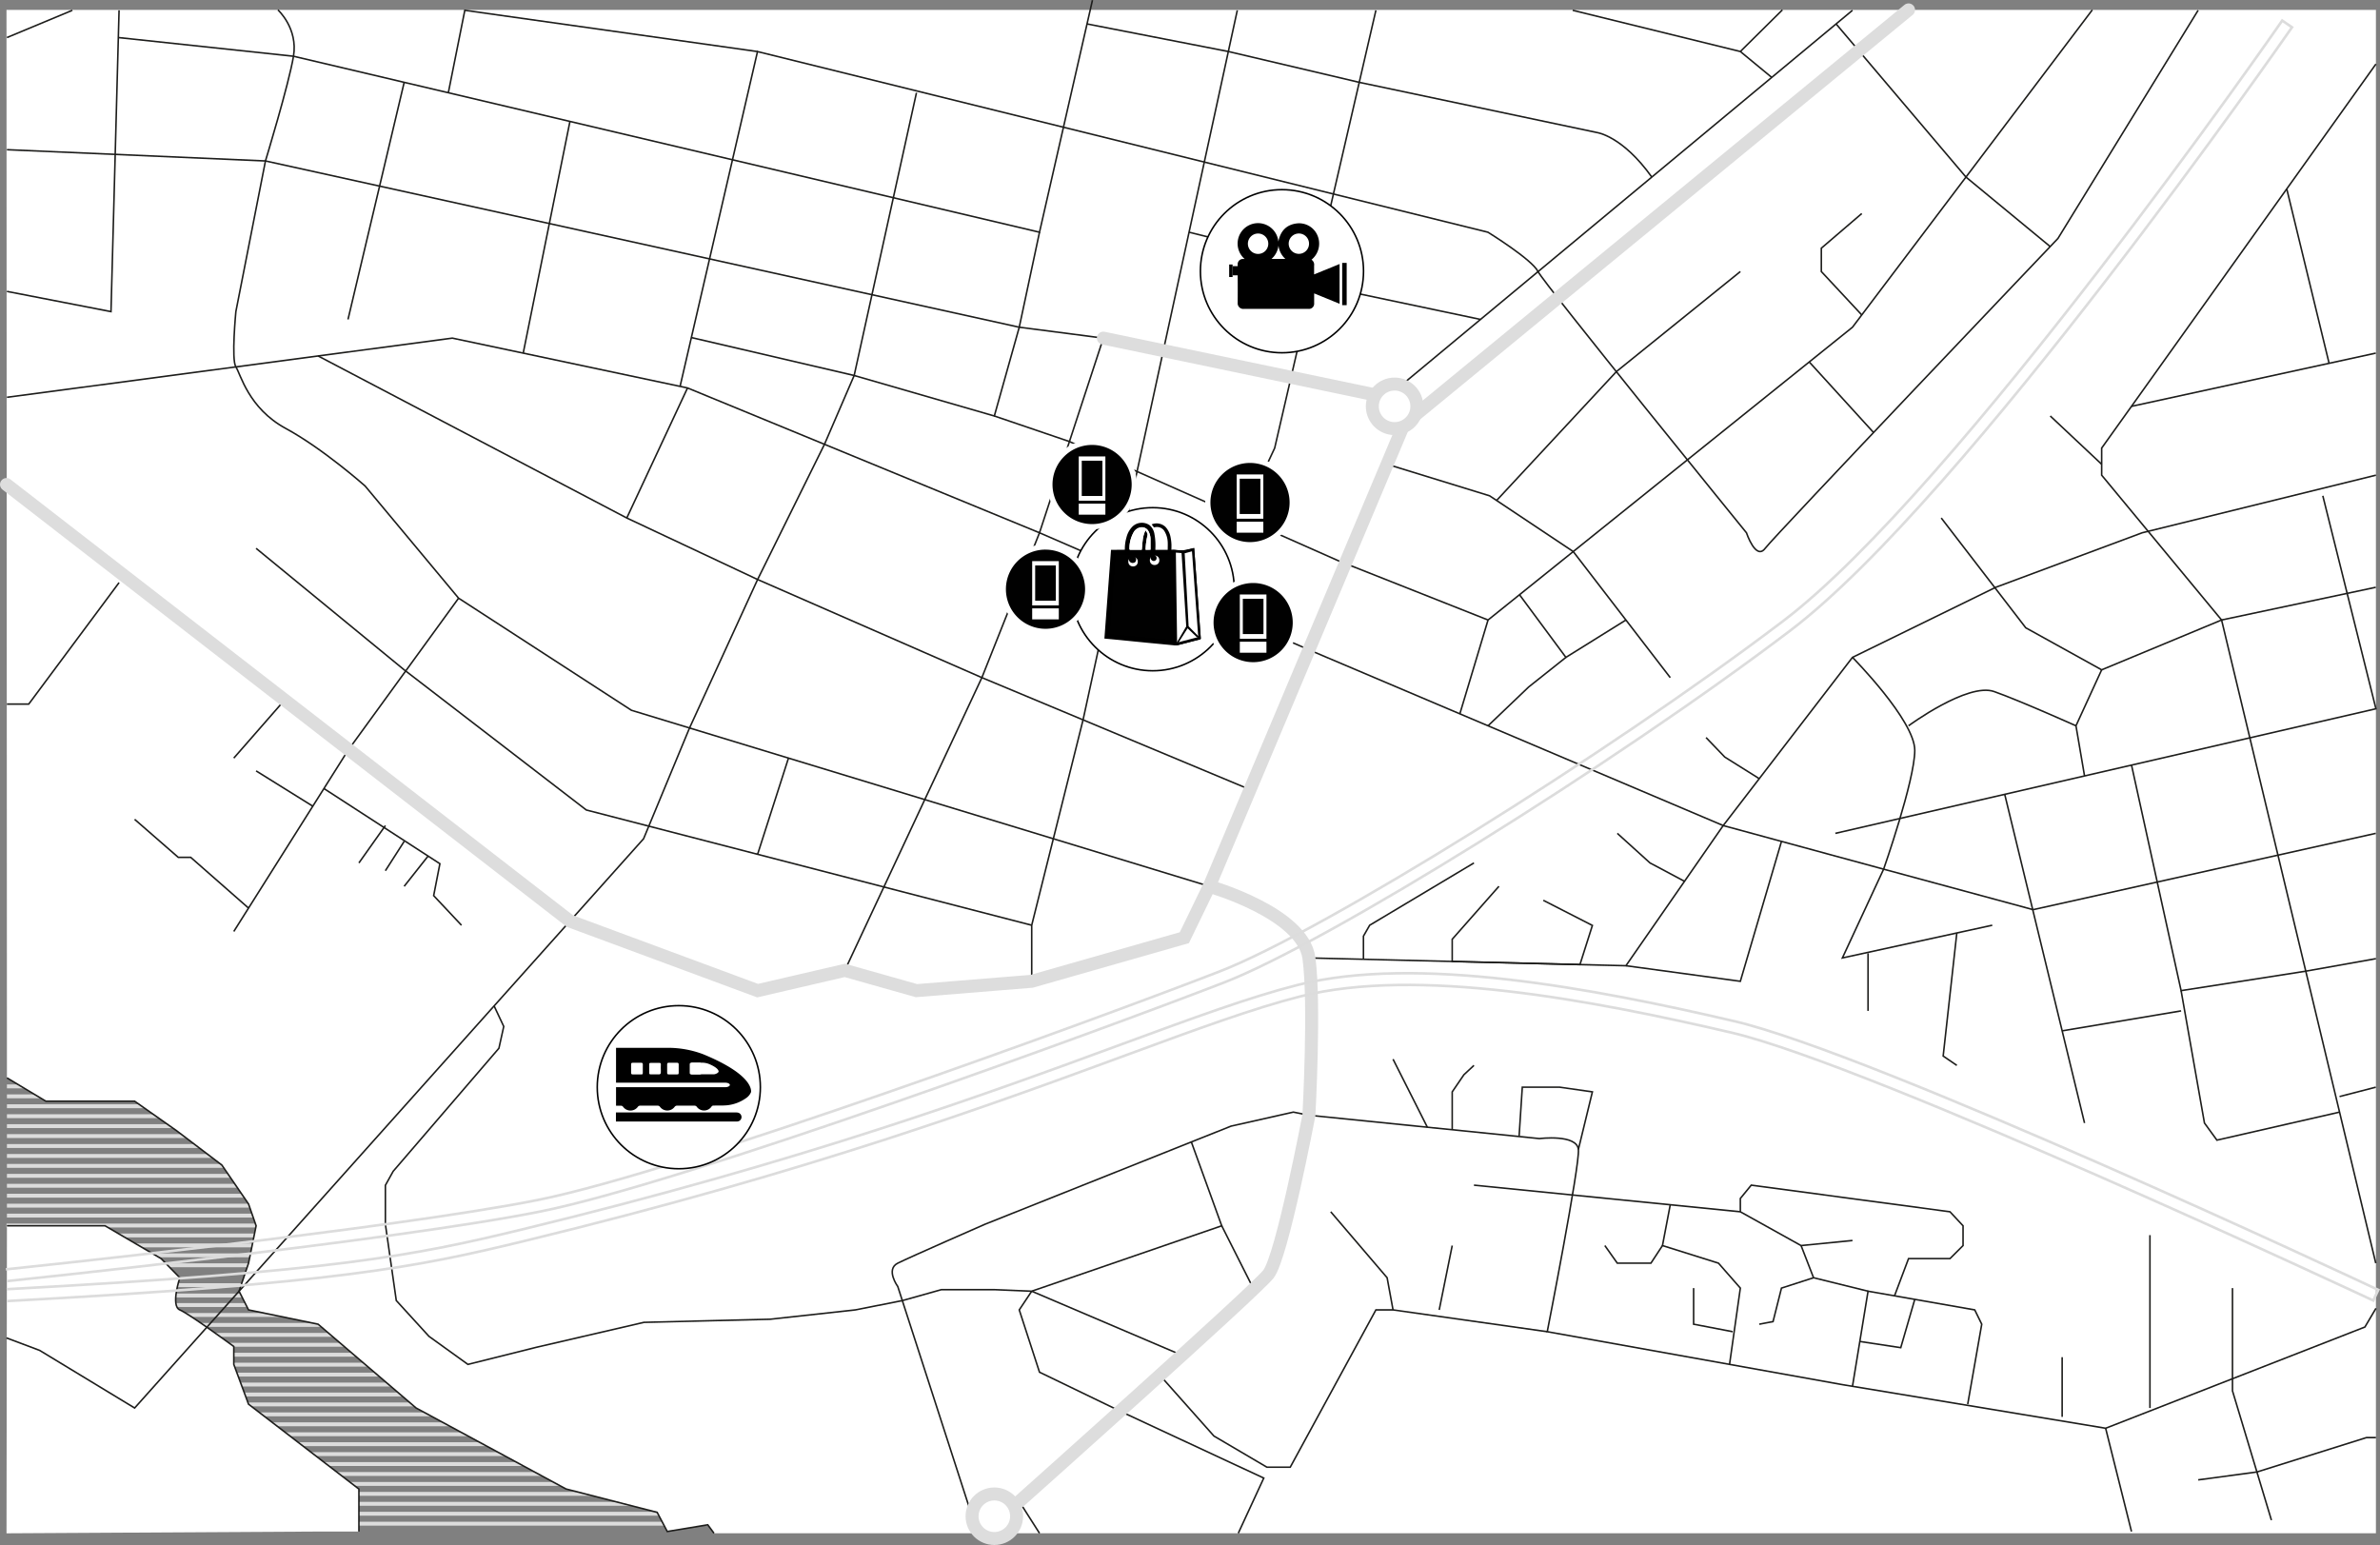 <svg xmlns="http://www.w3.org/2000/svg" viewBox="0 0 916.9 595.24"><rect x="0" y="0" width="916.9" height="595.24" fill="#808080" stroke="none"/><defs><style>.cls-1,.cls-3,.cls-5,.cls-7{fill:none;}.cls-1,.cls-7{stroke:#dcdcdc;}.cls-1,.cls-3,.cls-4,.cls-5,.cls-6,.cls-7,.cls-9{stroke-miterlimit:10;}.cls-1{stroke-width:1.5px;}.cls-2,.cls-4,.cls-6,.cls-8{fill:#fff;}.cls-3,.cls-4{stroke:#1d1d1b;stroke-width:0.6px;}.cls-5,.cls-6{stroke:#ddd;stroke-width:5px;}.cls-5,.cls-6,.cls-8{stroke-linecap:round;}.cls-8{stroke:#010101;stroke-linejoin:round;stroke-width:0.6px;}.cls-10,.cls-9{fill:#010101;}.cls-9{stroke:#000;}</style></defs><g id="Layer_2" data-name="Layer 2"><g id="Layer_12" data-name="Layer 12"><line class="cls-1" x1="5.07" y1="307.51" x2="507.27" y2="307.51"/><line class="cls-1" x1="5.07" y1="311.34" x2="507.27" y2="311.34"/><line class="cls-1" x1="5.07" y1="315.17" x2="507.27" y2="315.17"/><line class="cls-1" x1="5.07" y1="319" x2="507.27" y2="319"/><line class="cls-1" x1="5.07" y1="322.83" x2="507.27" y2="322.83"/><line class="cls-1" x1="5.07" y1="326.66" x2="507.27" y2="326.66"/><line class="cls-1" x1="5.07" y1="330.49" x2="507.27" y2="330.49"/><line class="cls-1" x1="5.07" y1="334.31" x2="507.27" y2="334.31"/><line class="cls-1" x1="5.07" y1="338.14" x2="507.27" y2="338.14"/><line class="cls-1" x1="5.07" y1="341.97" x2="507.27" y2="341.97"/><line class="cls-1" x1="5.07" y1="345.8" x2="507.27" y2="345.8"/><line class="cls-1" x1="5.07" y1="349.63" x2="507.27" y2="349.63"/><line class="cls-1" x1="5.07" y1="353.46" x2="507.27" y2="353.46"/><line class="cls-1" x1="5.07" y1="357.29" x2="507.27" y2="357.29"/><line class="cls-1" x1="5.07" y1="361.12" x2="507.27" y2="361.12"/><line class="cls-1" x1="5.07" y1="364.95" x2="507.27" y2="364.95"/><line class="cls-1" x1="5.07" y1="368.78" x2="507.27" y2="368.78"/><line class="cls-1" x1="5.07" y1="372.61" x2="507.27" y2="372.61"/><line class="cls-1" x1="5.07" y1="376.44" x2="507.27" y2="376.44"/><line class="cls-1" x1="5.07" y1="380.26" x2="507.27" y2="380.26"/><line class="cls-1" x1="5.07" y1="384.09" x2="507.27" y2="384.09"/><line class="cls-1" x1="5.07" y1="387.92" x2="507.27" y2="387.92"/><line class="cls-1" x1="5.07" y1="391.75" x2="507.27" y2="391.75"/><line class="cls-1" x1="5.07" y1="395.58" x2="507.27" y2="395.58"/><line class="cls-1" x1="5.07" y1="399.41" x2="507.27" y2="399.41"/><line class="cls-1" x1="5.07" y1="403.24" x2="507.27" y2="403.24"/><line class="cls-1" x1="5.07" y1="407.07" x2="507.27" y2="407.07"/><line class="cls-1" x1="5.07" y1="410.9" x2="507.27" y2="410.9"/><line class="cls-1" x1="5.07" y1="414.73" x2="507.27" y2="414.73"/><line class="cls-1" x1="2.67" y1="418.56" x2="507.27" y2="418.56"/><line class="cls-1" x1="2.67" y1="422.39" x2="507.27" y2="422.39"/><line class="cls-1" x1="2.67" y1="426.21" x2="507.27" y2="426.21"/><line class="cls-1" x1="2.67" y1="430.04" x2="507.27" y2="430.04"/><line class="cls-1" x1="2.67" y1="433.87" x2="507.27" y2="433.87"/><line class="cls-1" x1="2.67" y1="437.7" x2="507.27" y2="437.7"/><line class="cls-1" x1="2.67" y1="441.53" x2="507.27" y2="441.53"/><line class="cls-1" x1="2.67" y1="445.36" x2="507.27" y2="445.36"/><line class="cls-1" x1="2.67" y1="449.19" x2="507.27" y2="449.19"/><line class="cls-1" x1="2.67" y1="453.02" x2="507.27" y2="453.02"/><line class="cls-1" x1="2.67" y1="456.85" x2="507.27" y2="456.85"/><line class="cls-1" x1="2.67" y1="460.68" x2="507.27" y2="460.68"/><line class="cls-1" x1="2.67" y1="464.51" x2="507.27" y2="464.51"/><line class="cls-1" x1="2.67" y1="468.34" x2="507.27" y2="468.34"/><line class="cls-1" x1="2.5" y1="472.16" x2="507.27" y2="472.16"/><line class="cls-1" x1="5.17" y1="475.99" x2="507.27" y2="475.99"/><line class="cls-1" x1="5.07" y1="479.82" x2="507.27" y2="479.82"/><line class="cls-1" x1="5.07" y1="483.65" x2="507.27" y2="483.65"/><line class="cls-1" x1="5.07" y1="487.48" x2="507.27" y2="487.48"/><line class="cls-1" x1="5.07" y1="495.14" x2="507.27" y2="495.14"/><line class="cls-1" x1="5.07" y1="502.8" x2="507.27" y2="502.8"/><line class="cls-1" x1="5.07" y1="506.63" x2="507.27" y2="506.63"/><line class="cls-1" x1="5.07" y1="510.46" x2="507.27" y2="510.46"/><line class="cls-1" x1="5.07" y1="514.29" x2="507.27" y2="514.29"/><line class="cls-1" x1="5.07" y1="518.11" x2="507.27" y2="518.11"/><line class="cls-1" x1="5.07" y1="521.94" x2="507.27" y2="521.94"/><line class="cls-1" x1="5.07" y1="525.77" x2="507.27" y2="525.77"/><line class="cls-1" x1="5.07" y1="529.6" x2="507.27" y2="529.6"/><line class="cls-1" x1="5.07" y1="533.43" x2="507.27" y2="533.43"/><line class="cls-1" x1="5.07" y1="537.26" x2="507.27" y2="537.26"/><line class="cls-1" x1="5.07" y1="541.09" x2="507.27" y2="541.09"/><line class="cls-1" x1="5.07" y1="544.92" x2="507.27" y2="544.92"/><line class="cls-1" x1="5.07" y1="548.75" x2="507.27" y2="548.75"/><line class="cls-1" x1="5.07" y1="552.58" x2="507.27" y2="552.58"/><line class="cls-1" x1="5.07" y1="556.41" x2="507.27" y2="556.41"/><line class="cls-1" x1="5.07" y1="560.23" x2="507.27" y2="560.23"/><line class="cls-1" x1="5.07" y1="564.06" x2="507.27" y2="564.06"/><line class="cls-1" x1="5.07" y1="567.89" x2="507.27" y2="567.89"/><line class="cls-1" x1="5.07" y1="571.72" x2="507.27" y2="571.72"/><line class="cls-1" x1="5.07" y1="575.55" x2="507.27" y2="575.55"/><line class="cls-1" x1="5.07" y1="579.38" x2="507.27" y2="579.38"/><line class="cls-1" x1="5.07" y1="583.21" x2="507.27" y2="583.21"/><line class="cls-1" x1="5.07" y1="587.04" x2="507.27" y2="587.04"/><line class="cls-1" x1="5.17" y1="499.12" x2="507.37" y2="499.12"/></g><g id="Layer_9" data-name="Layer 9"><polygon class="cls-2" points="2.67 415.27 17.67 424.27 51.87 424.27 68.07 435.67 85.47 448.87 95.75 463.87 98.67 472.27 95.75 486.67 92.1 497.47 95.75 504.67 122.55 510.18 160.31 542.47 218.07 573.67 253.17 582.67 257.07 590.05 272.67 587.47 275.07 590.72 915.33 590.72 915.33 3.81 2.5 3.81 2.67 415.27"/><path class="cls-2" d="M2.67,472.27h37.8l21.6,12.64,7.2,7.37s-3.6,10.89,0,12.39,20.8,14.1,20.8,14.1v6.9L95.75,541l42.52,32.7v16.38H120.51l-118,.67Z"/></g><g id="Layer_14" data-name="Layer 14"><polyline class="cls-3" points="2.67 415.27 17.67 424.27 51.87 424.27 68.07 435.67 85.47 448.87 95.75 463.87 98.67 472.27 95.75 486.67 92.1 497.47 95.75 504.67 122.55 510.18 160.31 542.47 218.07 573.67 253.17 582.67 257.07 590.05 272.67 587.47 275.07 590.72"/><path class="cls-3" d="M151.29,590.72"/><path class="cls-3" d="M2.67,472.27h37.8l21.6,12.64,7.2,7.37s-3.6,10.89,0,12.39,20.8,14.1,20.8,14.1v6.9L95.75,541l42.52,32.7v16.38"/></g><g id="Layer_4" data-name="Layer 4"><line class="cls-4" x1="27.87" y1="3.97" x2="2.67" y2="14.47"/><polyline class="cls-3" points="45.87 3.97 42.76 120.06 2.67 112.27"/><polyline class="cls-3" points="45.59 14.47 113.07 21.67 155.71 31.72 400.47 89.47 420.87 0.07"/><polyline class="cls-3" points="2.67 57.67 102.27 62.01 392.67 126.07 400.47 89.47"/><polyline class="cls-3" points="2.67 153.07 174.27 130.27 264.87 149.47 400.47 205.27 425.07 130.27 534.27 153.07 713.67 3.97"/><line class="cls-3" x1="134.07" y1="123.07" x2="155.71" y2="31.72"/><line class="cls-3" x1="219.57" y1="46.79" x2="201.57" y2="136.05"/><polyline class="cls-3" points="172.72 35.74 179.07 3.97 291.87 19.87"/><path class="cls-3" d="M262,148.87l29.83-129,281.4,69.6s17,10.5,19.3,15.15,80.3,100.65,80.3,100.65,3.6,10.8,7.2,6,112.8-119.4,112.8-119.4l54-87.9"/><polyline class="cls-3" points="353.07 35.74 329.07 144.67 317.63 171.18 291.87 223.27 265.64 280.48 247.94 323.15 51.87 542.47 15.27 520.27 2.5 515.47"/><polyline class="cls-3" points="266.39 130.06 329.07 144.67 383.07 160.27 392.67 126.07 425.07 130.27"/><polyline class="cls-3" points="122.55 137.14 241.47 199.57 291.87 223.27 378.27 261.07 400.47 205.27 506.16 251.16"/><polyline class="cls-3" points="98.67 211.27 155.71 258.07 225.87 312.07 397.47 356.47"/><polyline class="cls-3" points="2.5 186.67 219.57 356.47 294.27 381.67 325.47 373.87 378.27 261.07 481.57 304.21"/><path class="cls-3" d="M107.07,3.81s7.8,7.06,6,17.86S102.27,62,102.27,62l-11.4,58.05s-1.8,18.57,0,21.29,4.8,15.92,19.2,23.72,30.6,22.2,30.6,22.2l36,43.2,66.6,43.2L405.8,323.15l60.07,18.32,75-178L735.27,3.81"/><polyline class="cls-3" points="915.33 183.07 825.27 205.27 768.87 226.27 713.67 253.27 663.87 318.07 504.26 250.36"/><polyline class="cls-3" points="915.33 24.67 809.67 172.64 809.67 183.07 855.87 238.87 915.27 226.27"/><line class="cls-3" x1="915.27" y1="136.05" x2="821.16" y2="156.55"/><line class="cls-3" x1="789.87" y1="160.27" x2="809.67" y2="178.87"/><polyline class="cls-3" points="747.87 199.57 780.42 241.87 809.67 258.07 855.87 238.87 915.27 486.67"/><path class="cls-3" d="M713.67,253.27s24,24.27,24,35.83-12,45.77-12,45.77l-61.8-16.8-37.48,54-122.13-3s4.44-14.54-38.39-27.6l-9.6,19.8s-40.63,15.32-58.8,16.8"/><polyline class="cls-3" points="915.27 321.07 783.27 350.47 725.67 334.87 709.79 369.07 756.53 358.87 767.52 356.47"/><polyline class="cls-3" points="894.87 191.02 915.33 273.07 707.07 321.07"/><line class="cls-3" x1="880.98" y1="72.77" x2="897.29" y2="139.97"/><polyline class="cls-3" points="806.07 3.81 713.67 126.07 573.27 238.87 515.67 216.07 412 170.12 383.07 160.27"/><polyline class="cls-3" points="534.39 178.87 573.87 191.02 606.09 212.5 643.47 261.07"/><line class="cls-3" x1="562.41" y1="275.02" x2="573.27" y2="238.87"/><polyline class="cls-3" points="585.39 229.13 603.27 253.27 626.39 238.87"/><polyline class="cls-3" points="573.27 279.63 588.93 264.67 603.27 253.27"/><polyline class="cls-3" points="325.47 373.87 353.07 381.67 397.47 378.07 397.47 356.47 417.27 277.27 476.67 3.97"/><line class="cls-3" x1="264.87" y1="149.47" x2="241.47" y2="199.57"/><polyline class="cls-3" points="530.07 3.97 491.07 172.64 478.45 199.57"/><path class="cls-3" d="M636.36,68.22c-11.31-15.85-21.09-17.15-21.09-17.15L523.65,31.72,473.22,19.85,418.78,9.22"/><polyline class="cls-3" points="605.89 3.97 670.47 19.85 682.56 29.82"/><line class="cls-3" x1="686.67" y1="3.81" x2="670.47" y2="19.85"/><polyline class="cls-3" points="707.36 9.22 757.39 68.22 789.87 95.02"/><polyline class="cls-3" points="525.27 369.58 525.27 360.67 527.67 356.47 567.84 332.47"/><polyline class="cls-3" points="577.47 341.47 559.47 361.87 559.47 370.42 608.68 371.63 613.47 356.55 594.57 346.87"/><polyline class="cls-3" points="648.96 339.55 635.67 332.47 623.07 321.07"/><polyline class="cls-3" points="657.27 284.17 664.47 291.67 677.76 300"/><polyline class="cls-3" points="626.39 372.07 670.47 378.07 686.32 324.17"/><polyline class="cls-3" points="90.07 358.87 134.07 289.1 176.67 230.47"/><polyline class="cls-3" points="2.67 271.27 11.07 271.27 45.87 224.47"/><path class="cls-3" d="M504.26,369.07a71.54,71.54,0,0,1,2.41,17.4c0,9-.62,37.2-2.41,43.2s-8.39,47.4-15.59,61.2-96,87.6-96,87.6l7.8,12.25"/><path class="cls-3" d="M374.5,584.17l-28.63-88.5s-4.8-6.6,0-9,33.6-15,33.6-15l94.8-37.8,24-5.4,6,1.2,88.81,9s14.4-1.8,15,4.2-12,70.2-12,70.2l113.72,20.4,101.41,16.8,99.87-39,4.26-7.2"/><line class="cls-3" x1="772.32" y1="306.03" x2="803.07" y2="432.67"/><polyline class="cls-3" points="803.07 298.94 799.77 279.63 809.67 258.07"/><path class="cls-3" d="M735.27,279.63s22.8-16.8,33-13.18,31.5,13.18,31.5,13.18"/><polyline class="cls-3" points="821.15 294.67 840.27 381.67 888.31 374.17 915.33 369.35"/><polyline class="cls-3" points="901.32 428.47 854.07 439.27 849.27 432.67 840.27 381.67"/><line class="cls-3" x1="794.45" y1="397.16" x2="840.27" y2="389.47"/><line class="cls-3" x1="901.32" y1="422.47" x2="915.27" y2="418.87"/><polyline class="cls-3" points="753.87 410.47 748.61 406.87 753.87 359.45"/><line class="cls-3" x1="719.67" y1="389.47" x2="719.67" y2="367.27"/><line class="cls-3" x1="821.16" y1="590.05" x2="811.2" y2="550.27"/><polyline class="cls-3" points="875.07 585.67 860.07 535.87 860.07 496.27"/><polyline class="cls-3" points="846.87 570.16 869.49 567.12 911.67 553.87 915.33 553.87"/><polyline class="cls-3" points="447.94 531.07 467.67 553.27 488.07 565.27 497.07 565.27 530.07 504.67 536.67 504.67 596.07 513.07"/><polyline class="cls-3" points="190.35 387.56 194.07 395.47 192.21 403.87 151.47 451.27 148.47 456.67 148.47 471.67 152.67 501.07 165.27 514.87 180.27 525.67 206.67 519.07 248.07 509.47 296.67 508.27 329.53 504.67 347.7 501.07 362.67 496.87 383.07 496.87 397.47 497.47 470.67 472.27 458.97 439.97"/><line class="cls-3" x1="483.43" y1="497.56" x2="470.67" y2="472.27"/><line class="cls-3" x1="457.08" y1="522.89" x2="397.47" y2="497.47"/><line class="cls-3" x1="303.76" y1="292.08" x2="291.87" y2="329.14"/><line class="cls-3" x1="108.27" y1="271.27" x2="90.07" y2="292.08"/><line class="cls-3" x1="120.51" y1="310.61" x2="98.67" y2="297.01"/><polyline class="cls-3" points="51.87 315.67 68.67 330.31 73.47 330.31 95.75 349.87"/><polyline class="cls-3" points="124.8 303.81 169.47 332.77 167.07 345.07 177.79 356.47"/><line class="cls-3" x1="138.27" y1="332.47" x2="148.47" y2="318.07"/><line class="cls-3" x1="148.47" y1="335.47" x2="155.71" y2="324.17"/><line class="cls-3" x1="155.71" y1="341.47" x2="164.92" y2="329.82"/><line class="cls-3" x1="458.09" y1="89.47" x2="507.46" y2="101.77"/><polyline class="cls-3" points="717.25 121.34 701.67 104.62 701.67 95.62 717.25 82.27"/><polyline class="cls-3" points="576.57 192.82 622.72 143.17 670.47 104.62"/><line class="cls-3" x1="697.02" y1="139.45" x2="721.81" y2="166.66"/><line class="cls-3" x1="554.46" y1="504.67" x2="559.47" y2="479.89"/><polyline class="cls-3" points="512.67 466.87 534.39 492.28 536.67 504.67"/><polyline class="cls-3" points="477.05 590.72 486.87 569.47 432.83 544.31 400.47 528.67 392.67 504.67 397.47 497.47"/><line class="cls-3" x1="794.45" y1="545.89" x2="794.45" y2="522.89"/><line class="cls-3" x1="828.27" y1="475.87" x2="828.27" y2="542.47"/><polyline class="cls-3" points="758.07 540.97 763.47 510.18 760.77 504.67 719.67 497.47 716.5 516.84 713.67 534.11"/><polyline class="cls-3" points="737.67 500.62 732.27 519.22 716.5 516.84"/><line class="cls-3" x1="536.67" y1="408.07" x2="549.89" y2="434.29"/><polyline class="cls-3" points="559.47 435.26 559.47 420.67 563.97 414.07 567.84 410.47"/><polyline class="cls-3" points="585.24 437.7 586.47 418.87 600.87 418.87 613.47 420.67 608.07 442.87"/><polyline class="cls-3" points="567.84 456.61 670.47 466.87 670.47 461.74 674.67 456.61 751.24 466.87 756.27 472.27 756.27 479.89 751.24 484.91 735.27 484.91 729.87 499.25"/><polyline class="cls-3" points="666.31 525.67 670.47 496.27 662.05 486.67 640.47 479.89 643.47 464.17"/><polyline class="cls-3" points="618.27 479.89 623.07 486.67 636.02 486.67 640.47 479.89"/><polyline class="cls-3" points="670.47 466.87 693.87 479.89 713.67 477.93"/><polyline class="cls-3" points="719.67 497.47 698.67 492.28 693.87 479.89"/><polyline class="cls-3" points="677.76 510.18 683.07 509.17 686.32 496.27 698.67 492.28"/><polyline class="cls-3" points="652.47 496.27 652.47 510.18 667.52 513.07"/><polyline class="cls-3" points="570.37 123.07 554.46 119.71 505.69 109.43"/></g><g id="Layer_11" data-name="Layer 11"><path class="cls-5" d="M735.27,3.81,540.87,163.48l-75,178s36,10.2,38.39,27.6,0,60.6,0,60.6-10.35,54.5-15.59,61.2-96,87.6-96,87.6"/><polyline class="cls-5" points="2.5 186.67 219.57 354.88 291.87 381.67 325.47 373.87 353.07 381.67 397.47 378.07 456.27 361.27 465.87 341.47"/><line class="cls-5" x1="425.07" y1="130.27" x2="534.27" y2="153.07"/><circle class="cls-6" cx="537.27" cy="156.55" r="8.58"/><circle class="cls-6" cx="383.07" cy="584.17" r="8.58"/></g><g id="Layer_10" data-name="Layer 10"><path class="cls-7" d="M2.27,489.05c1.48-.15,148.58-15.43,205.16-26.77,54.74-11,213.78-69.14,262.42-88,39.48-15.27,149-83.36,217-134.93C753.92,188.53,878,9.73,879.23,7.93L883,10.51c-1.25,1.8-125.72,181.2-193.37,232.49-68.27,51.76-178.33,120.17-218.1,135.55-48.74,18.85-208.14,77.15-263.17,88.18C151.53,478.11,4.21,493.41,2.73,493.57"/><path class="cls-7" d="M2.55,496.7c127.06-6.88,156.82-12.93,198.49-23,109-26.42,179.76-52.49,231.47-71.52,27.33-10.06,48.92-18,67.3-22.67,46-11.66,114.07,1.3,168.22,13.9s240.31,99.84,248.21,103.55l-1.93,4.1c-1.93-.9-193.52-90.71-247.31-103.23s-121-25.35-166.07-13.93c-18.15,4.61-39.64,12.52-66.85,22.53-51.81,19.07-122.77,45.19-232,71.68-41.93,10.17-71.86,16.26-199.32,23.16"/></g><g id="Layer_15" data-name="Layer 15"><circle class="cls-8" cx="444.09" cy="227.01" r="31.42"/><path class="cls-2" d="M433.35,211.8h-5.27L425.53,246l.25,0,5.89.56,10.07,1,10.47,1a4.64,4.64,0,0,0,1.44,0c2.88-.72,5.75-1.5,8.63-2.23.32-.09.4-.2.37-.52-.17-2.24-.32-4.48-.48-6.72-.19-2.59-.37-5.18-.56-7.77-.27-3.57-.54-7.15-.8-10.72l-.57-8.08c0-.46-.08-.92-.13-1.41l-3,.87c-.26.07-.26.23-.26.45.05,1.91.08,3.82.12,5.74q.19,11.88.39,23.78a.67.67,0,0,0,.38.64c1,.61,2,1.25,3,1.88.2.12.39.23.08.46l-3.7-1.9-2.38,3.11c-.15.19-.28.35-.46,0,.72-1.12,1.45-2.23,2.17-3.36a1.3,1.3,0,0,0,.2-.63c0-1.71-.05-3.43-.08-5.14q-.21-12.11-.41-24.19v-.74l-4.81-.3c0-.78,0-1.56,0-2.33a18.46,18.46,0,0,0-.29-2.34,8,8,0,0,0-2-4.16,5,5,0,0,0-5.37-.93c.24.31.49.61.71.93s.25.28.48.18a2.23,2.23,0,0,1,.45-.08,3.37,3.37,0,0,1,3.45,1.88,8.72,8.72,0,0,1,1.09,3.82c.07,1,0,2,0,3.09h-4.75v-.56a23.26,23.26,0,0,0-.36-5.53,5.52,5.52,0,0,0-1.93-3.46,5.24,5.24,0,0,0-6.41.45,8.82,8.82,0,0,0-2.4,4.17A16.08,16.08,0,0,0,433.35,211.8Z"/><path d="M433.35,211.8a16.08,16.08,0,0,1,.66-4.88,8.82,8.82,0,0,1,2.4-4.17,5.24,5.24,0,0,1,6.41-.45,5.52,5.52,0,0,1,1.93,3.46,23.26,23.26,0,0,1,.36,5.53v.56h4.75c0-1,.06-2.08,0-3.09a8.72,8.72,0,0,0-1.09-3.82,3.37,3.37,0,0,0-3.45-1.88,2.23,2.23,0,0,0-.45.08c-.23.1-.35,0-.48-.18s-.47-.62-.71-.93A5,5,0,0,1,449,203a8,8,0,0,1,2,4.16,18.46,18.46,0,0,1,.29,2.34c.05.77,0,1.55,0,2.33l4.81.3v.74q.21,12.09.41,24.19c0,1.71.07,3.43.08,5.14a1.3,1.3,0,0,1-.2.63c-.72,1.13-1.45,2.24-2.17,3.36.18.33.31.17.46,0l2.38-3.11,3.7,1.9c.31-.23.12-.34-.08-.46-1-.63-2-1.27-3-1.88a.67.67,0,0,1-.38-.64q-.18-11.9-.39-23.78c0-1.92-.07-3.83-.12-5.74,0-.22,0-.38.26-.45l3-.87c.05.49,2.37,32.46,2.54,34.7,0,.32,0,.43-.37.52-2.88.73-5.75,1.51-8.63,2.23a4.64,4.64,0,0,1-1.44,0l-10.47-1-10.07-1-5.89-.56-.25,0,2.55-34.2Zm19.2,35.35c.13-11.33.25-22.57.37-33.84h-7.83v1.08c1.45,0,2.25.8,2,2.13a1.61,1.61,0,0,1-1.14,1.41,1.3,1.3,0,0,1-1.51-.48,4.53,4.53,0,0,1-1.2-3.22,7.76,7.76,0,0,0,0-1h-8c.08.51.11,1,.63,1.28a1.53,1.53,0,0,1,2.35,1,2.49,2.49,0,0,1,0,.86,1.53,1.53,0,0,1-3,.2,1.28,1.28,0,0,0-.43-.64,3.09,3.09,0,0,1-1.28-2.12c0-.2-.09-.4-.13-.62h-4l-2.34,31.51Zm-11.2-35.34h1.89c0-1.39,0-2.75,0-4.11a6.48,6.48,0,0,0-.73-2.89,2.86,2.86,0,0,0-3.15-1.56,3.7,3.7,0,0,0-2.68,2,12.6,12.6,0,0,0-1.55,6.25c0,.3.14.34.39.34h4.15l.21,0c.12-1.28.21-2.53.37-3.78a10.84,10.84,0,0,1,1.07-3.72,8,8,0,0,1,.62,1,1.45,1.45,0,0,1,.17.89A24.52,24.52,0,0,0,441.35,211.81Z"/><path class="cls-2" d="M441.35,211.81a24.52,24.52,0,0,1,.75-5.66,1.45,1.45,0,0,0-.17-.89,8,8,0,0,0-.62-1,10.84,10.84,0,0,0-1.07,3.72c-.16,1.25-.25,2.5-.37,3.78l-.21,0h-4.15c-.25,0-.4,0-.39-.34a12.6,12.6,0,0,1,1.55-6.25,3.7,3.7,0,0,1,2.68-2,2.86,2.86,0,0,1,3.15,1.56,6.48,6.48,0,0,1,.73,2.89c0,1.36,0,2.72,0,4.11Z"/><polygon class="cls-9" points="429.4 213.23 452.92 213.31 452.56 247.15 427.06 244.74 429.4 213.23"/><path class="cls-2" d="M453,248.11l-.05-1-.43-34.75,3.85.28,3.28-.91,2.49,34.09-1,.27-7.6,2a1.7,1.7,0,0,1-.41.05Z"/><path class="cls-10" d="M459.21,212.39l2.42,33.06-.46.12-7.69,2,0-.43L453,212.91l3.22.23.17,0,.17,0,2.61-.72m.9-1.29-3.78,1.05-4.31-.32.44,35.32.07,1.4a2.38,2.38,0,0,0,.58.07,2.05,2.05,0,0,0,.54-.07l8.63-2.23c.48-.13.37-.52.37-.52l-2.54-34.7Z"/><circle class="cls-2" cx="436.51" cy="216.4" r="1.83"/><circle class="cls-2" cx="444.81" cy="215.86" r="1.83"/><polygon points="451.03 211.81 455.75 212.04 460.11 211.1 456.37 212.68 457.92 241.3 462.46 245.89 461.08 245.49 457.52 242.08 453.99 247.63 453.24 247.78 457 241.33 455.19 212.94 451.03 211.81"/><path class="cls-10" d="M436.44,214.77s1.31,1.58.79,1.77-.84.69-2.07-.53,1.59-1.27,1.59-1.27Z"/><circle class="cls-10" cx="436.34" cy="215.53" r="1.37"/><ellipse class="cls-10" cx="444.42" cy="214.92" rx="1.14" ry="1.24" transform="translate(-47.92 251.01) rotate(-30)"/><path class="cls-10" d="M481.57,209.85a16.25,16.25,0,1,1,16.24-16.24A16.26,16.26,0,0,1,481.57,209.85Z"/><path class="cls-2" d="M481.57,178.36a15.25,15.25,0,1,1-15.25,15.25,15.25,15.25,0,0,1,15.25-15.25m0-2a17.25,17.25,0,1,0,17.25,17.25,17.27,17.27,0,0,0-17.25-17.25Z"/><rect class="cls-2" x="476.44" y="182.79" width="10.26" height="17.06"/><rect class="cls-2" x="476.44" y="200.99" width="10.26" height="4.24"/><rect class="cls-10" x="477.6" y="184.44" width="7.96" height="13.59"/><circle class="cls-10" cx="482.77" cy="239.86" r="16.25"/><path class="cls-2" d="M482.77,224.62a15.25,15.25,0,1,1-15.24,15.24,15.24,15.24,0,0,1,15.24-15.24m0-2A17.25,17.25,0,1,0,500,239.86a17.25,17.25,0,0,0-17.25-17.24Z"/><rect class="cls-2" x="477.64" y="229.04" width="10.26" height="17.06"/><rect class="cls-2" x="477.64" y="247.24" width="10.26" height="4.24"/><rect class="cls-10" x="478.8" y="230.7" width="7.96" height="13.59"/><circle class="cls-10" cx="420.72" cy="186.67" r="16.25"/><path class="cls-2" d="M420.72,171.42a15.25,15.25,0,1,1-15.24,15.25,15.25,15.25,0,0,1,15.24-15.25m0-2A17.25,17.25,0,1,0,438,186.67a17.26,17.26,0,0,0-17.25-17.25Z"/><rect class="cls-2" x="415.59" y="175.85" width="10.26" height="17.06"/><rect class="cls-2" x="415.59" y="194.05" width="10.26" height="4.24"/><rect class="cls-10" x="416.75" y="177.5" width="7.96" height="13.59"/><path class="cls-10" d="M402.78,243.26A16.25,16.25,0,1,1,419,227,16.27,16.27,0,0,1,402.78,243.26Z"/><path class="cls-2" d="M402.78,211.76A15.25,15.25,0,1,1,387.53,227a15.24,15.24,0,0,1,15.25-15.25m0-2A17.25,17.25,0,1,0,420,227a17.27,17.27,0,0,0-17.24-17.25Z"/><rect class="cls-2" x="397.65" y="216.19" width="10.26" height="17.06"/><rect class="cls-2" x="397.65" y="234.39" width="10.26" height="4.24"/><rect class="cls-10" x="398.8" y="217.85" width="7.96" height="13.59"/><circle class="cls-8" cx="493.88" cy="104.49" r="31.42"/><path d="M479.5,99.78a7.87,7.87,0,1,1,13-6.68c.73-3.91,2.92-6.45,6.93-7a7.67,7.67,0,0,1,7.94,4.2,8,8,0,0,1-2.11,9.76,2.29,2.29,0,0,1,1,2.3c0,1.09,0,2.19,0,3.36l9.82-4v15.32l-9.8-4v3.81a2,2,0,0,1-2.15,2.16h-8.64c-5.44,0-10.88,0-16.32,0a2.16,2.16,0,0,1-2.35-2.35c.05-7,0-7.75,0-14.77A2,2,0,0,1,479,99.78Zm24.81-5.89a3.92,3.92,0,1,0-3.93,3.91A3.92,3.92,0,0,0,504.31,93.89Zm-15.7,0a3.93,3.93,0,1,0-3.92,3.94A3.93,3.93,0,0,0,488.61,93.86Zm1.26,5.88h5.34a8.21,8.21,0,0,1-2.67-5.13A8.16,8.16,0,0,1,489.87,99.74Z"/><rect x="517.08" y="101.29" width="1.73" height="16.28"/><rect x="474.87" y="102.54" width="2.64" height="3.54"/><rect x="473.54" y="101.9" width="1.32" height="4.83"/><circle class="cls-8" cx="261.51" cy="418.87" r="31.42"/><path class="cls-2" d="M249.72,423.17a1.17,1.17,0,0,0,1.19,1.21,1.22,1.22,0,1,0,0-2.43A1.21,1.21,0,0,0,249.72,423.17Z"/><path class="cls-2" d="M272.53,423.16a1.22,1.22,0,0,0-1.22-1.21,1.25,1.25,0,0,0-1.21,1.2,1.28,1.28,0,0,0,1.19,1.24A1.24,1.24,0,0,0,272.53,423.16Z"/><path class="cls-2" d="M256.51,423.19a1.24,1.24,0,0,0,1.24,1.19,1.22,1.22,0,1,0-1.24-1.19Z"/><path class="cls-2" d="M242.92,423.17a1.2,1.2,0,1,0,1.2-1.22A1.21,1.21,0,0,0,242.92,423.17Z"/><path class="cls-2" d="M265.73,423.16a1.22,1.22,0,0,0-1.22-1.21,1.22,1.22,0,0,0,0,2.43A1.22,1.22,0,0,0,265.73,423.16Z"/><path class="cls-2" d="M279.32,423.14a1.21,1.21,0,0,0-1.23-1.19,1.22,1.22,0,0,0,.05,2.43A1.2,1.2,0,0,0,279.32,423.14Z"/><path d="M289.34,420.76a5.19,5.19,0,0,1-1.92,2.32,15.32,15.32,0,0,1-7,2.72c-1.8.21-3.64.12-5.46.15a.91.91,0,0,0-.86.41,3.48,3.48,0,0,1-5.71,0,1.08,1.08,0,0,0-.72-.37c-2.34,0-4.69,0-7,0a1.13,1.13,0,0,0-.72.39,3.52,3.52,0,0,1-5.73,0,1.13,1.13,0,0,0-.72-.39c-2.34,0-4.69,0-7,0a1.12,1.12,0,0,0-.72.37,3.52,3.52,0,0,1-5.78,0,1,1,0,0,0-.67-.35c-.66,0-1.32,0-2,0V403.7h.89c6.53,0,13.06,0,19.58,0a38.36,38.36,0,0,1,13,2.43C290.61,414.25,289.34,420.46,289.34,420.76Z"/><path d="M237.29,432.09V428.6h46.19a3.87,3.87,0,0,1,.9.09,1.75,1.75,0,0,1,1.29,1.81,1.72,1.72,0,0,1-1.62,1.58c-.21,0-.43,0-.65,0H237.29Z"/><path class="cls-2" d="M247.64,411.72c0,.54,0,1.08,0,1.62s-.13.61-.57.6H243.7c-.42,0-.57-.2-.57-.6,0-1.1,0-2.2,0-3.31,0-.42.2-.57.6-.57,1.1,0,2.21,0,3.31,0,.45,0,.62.2.61.63S247.64,411.17,247.64,411.72Z"/><path class="cls-2" d="M254.57,411.68a14.4,14.4,0,0,1,0,1.74.72.72,0,0,1-.49.5c-1.14,0-2.29,0-3.44,0-.35,0-.52-.14-.52-.49V410c0-.37.2-.49.54-.49,1.12,0,2.25,0,3.37,0,.41,0,.59.18.57.59S254.57,411.13,254.57,411.68Z"/><path class="cls-2" d="M261.47,411.68c0,.54,0,1.09,0,1.63s-.14.64-.6.63h-3.25c-.46,0-.61-.2-.6-.63,0-1.08,0-2.17,0-3.25,0-.46.21-.61.63-.61h3.18c.48,0,.66.21.64.68S261.47,411.16,261.47,411.68Z"/><path class="cls-2" d="M270.17,411.68c0,.54,0,1.09,0,1.63s-.14.64-.6.63h-3.25c-.46,0-.61-.2-.6-.63,0-1.08,0-2.17,0-3.25,0-.46.21-.61.63-.61h3.19c.47,0,.65.21.63.68S270.17,411.16,270.17,411.68Z"/><path class="cls-2" d="M276.85,412.9a1.06,1.06,0,0,1-.38.46,3.11,3.11,0,0,1-1.42.55c-.37,0-8.59,0-8.72,0v-4.49h4.14a7.61,7.61,0,0,1,2.63.49C277.11,411.58,276.85,412.83,276.85,412.9Z"/><path class="cls-2" d="M232.83,418.87v-1.75H279a6.7,6.7,0,0,1,.9.05c.8.1,1.36.51,1.28.9s-.75.76-1.61.79H232.83Z"/></g></g></svg>